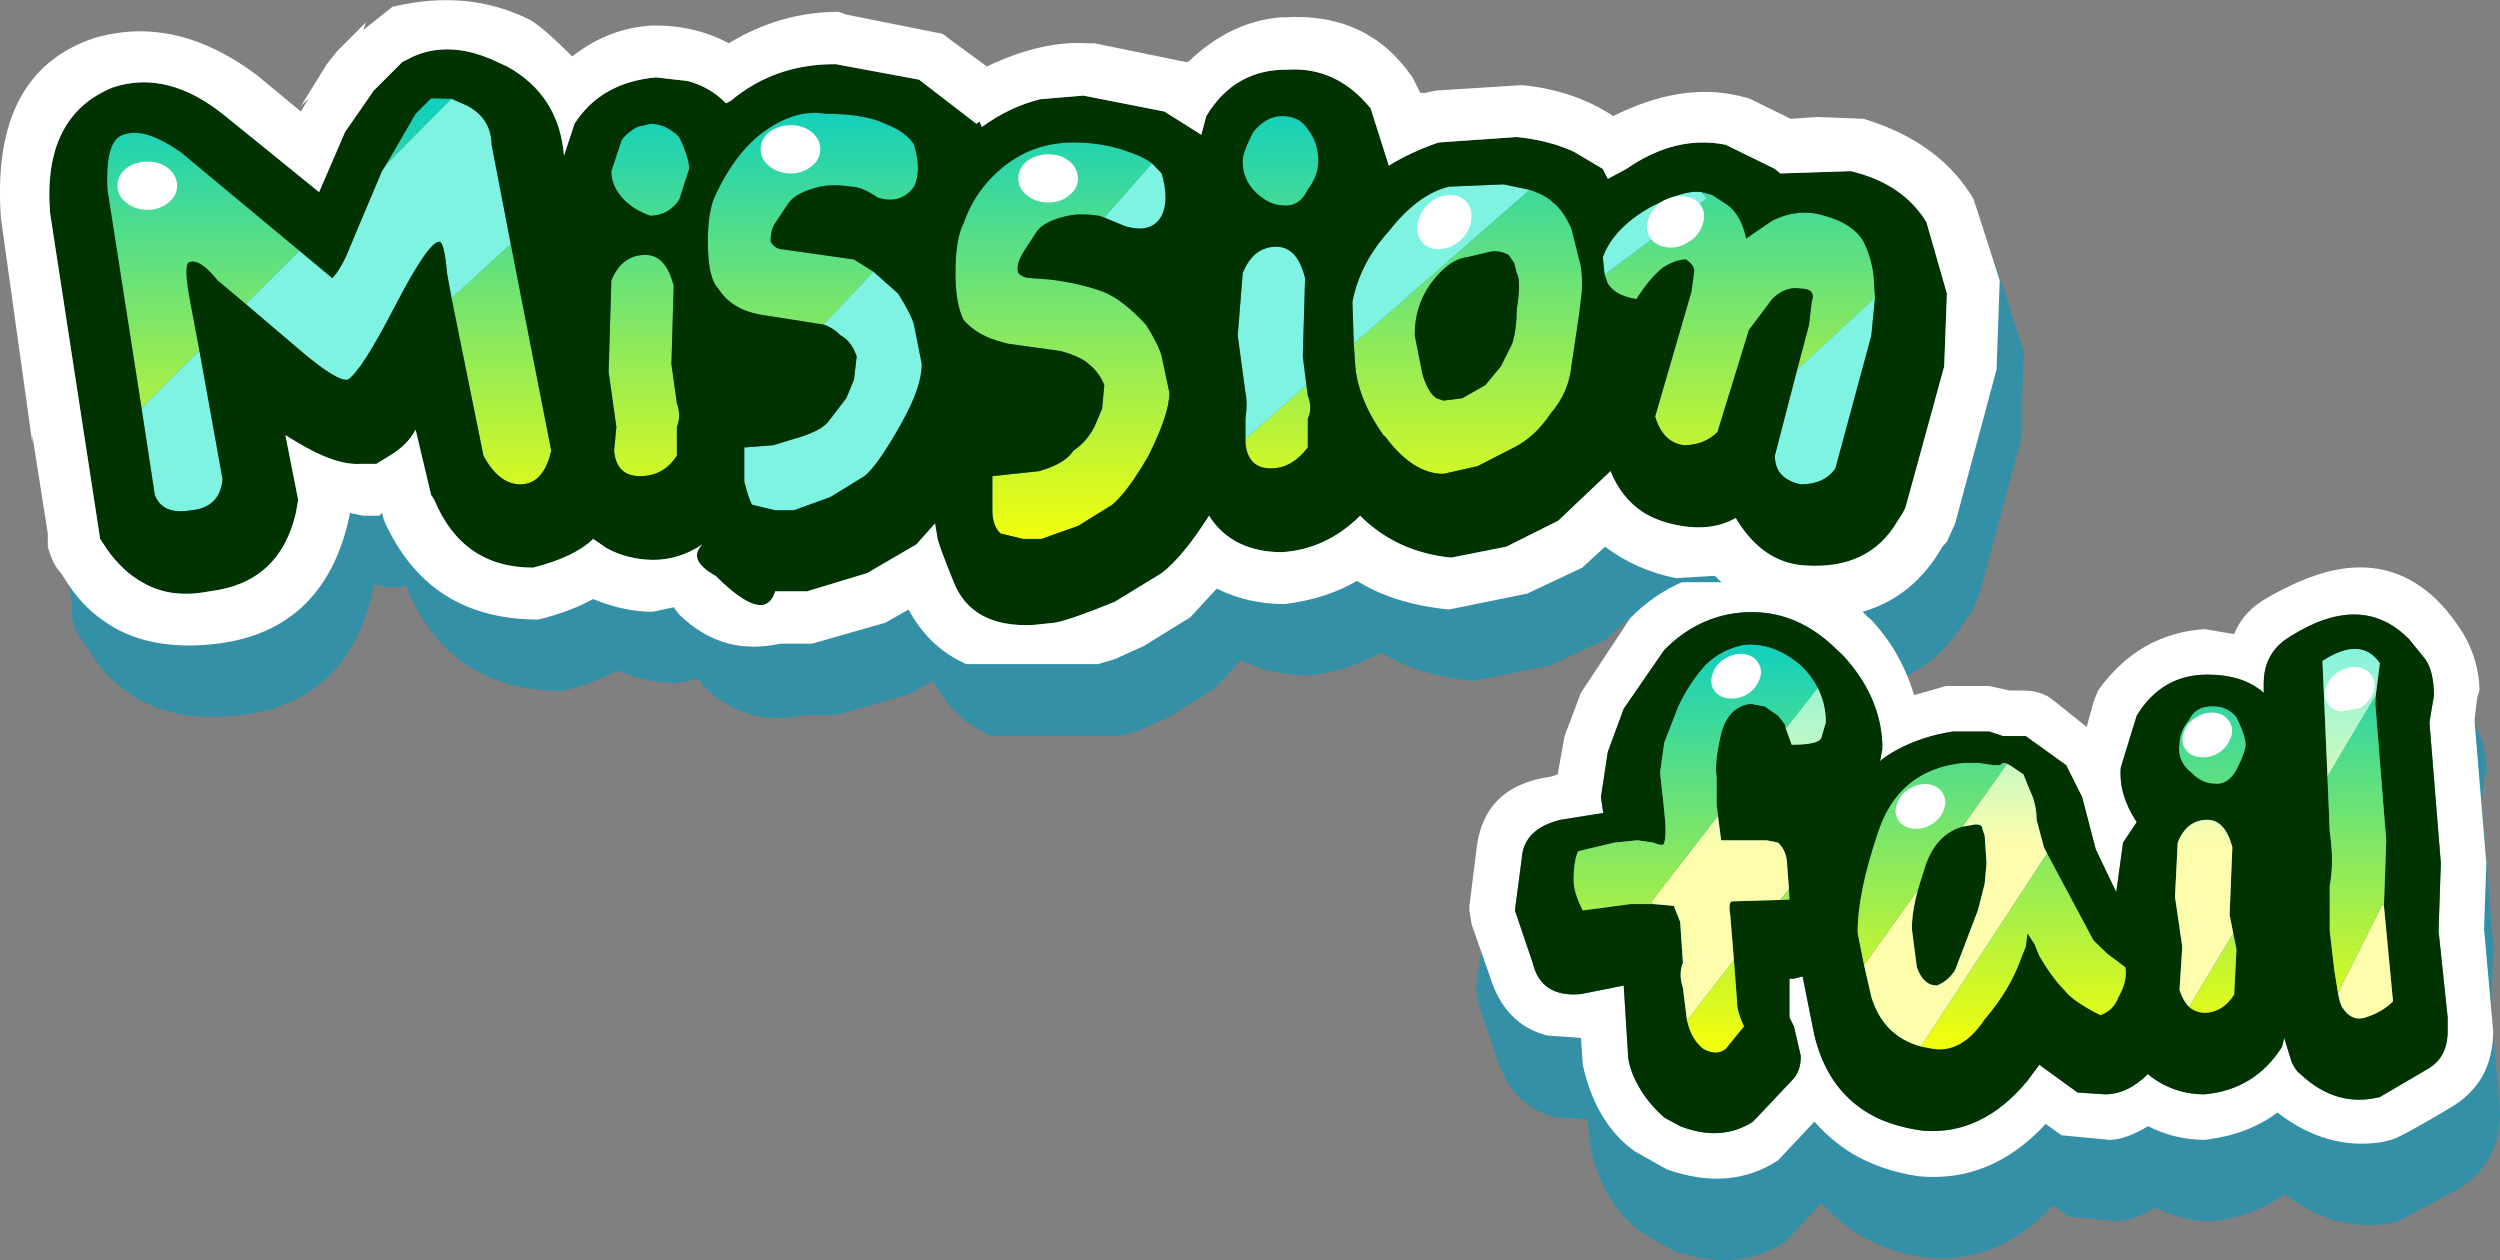 <?xml version="1.0" encoding="UTF-8" standalone="no"?>
<svg xmlns:xlink="http://www.w3.org/1999/xlink" height="138.4px" width="274.6px" xmlns="http://www.w3.org/2000/svg">
  <rect width="100%" height="100%" fill="#808080" stroke="none"/>
  <g transform="matrix(1.0, 0.0, 0.0, 1.0, -185.15, -108.3)">
    <path d="M351.7 189.1 L351.8 189.1 351.7 189.1 M384.5 129.2 L387.4 129.0 392.5 129.2 Q401.1 131.8 404.8 138.4 L404.55 138.1 404.8 138.7 407.45 146.95 407.1 156.75 402.55 173.65 401.65 175.65 401.15 176.2 Q396.25 184.8 385.35 183.95 380.15 183.35 376.15 179.4 L371.9 179.65 Q367.55 178.8 364.1 176.2 L361.6 178.5 Q358.55 179.9 355.55 181.35 L346.95 183.1 Q340.9 182.5 336.85 179.95 333.45 181.95 328.9 182.5 324.85 182.5 321.45 180.8 L318.55 183.95 313.45 187.1 310.25 188.55 308.4 189.1 293.95 189.1 Q289.85 187.3 287.6 183.1 L285.05 184.55 277.0 186.85 273.55 186.85 Q270.5 187.5 267.85 186.85 264.85 186.05 262.4 183.65 L261.8 182.85 259.5 183.35 Q256.35 183.35 252.95 181.95 250.4 183.35 246.95 184.2 L246.9 184.2 Q234.85 184.2 230.0 173.35 L229.75 172.5 229.45 172.8 227.7 172.8 226.25 172.5 226.0 173.65 Q223.1 185.4 211.7 186.85 203.9 187.8 199.05 184.25 196.7 182.6 195.05 179.95 L194.5 179.1 Q193.6 178.2 193.05 176.2 L193.05 174.75 191.35 163.95 191.35 164.8 187.9 140.1 Q186.75 124.05 198.25 120.3 207.1 117.75 215.95 124.35 L220.85 128.4 221.7 126.95 220.85 127.8 223.7 123.2 224.85 121.75 228.0 118.6 227.7 119.45 230.9 116.9 Q239.2 114.9 246.05 118.35 247.5 119.2 250.65 122.35 254.65 119.2 259.5 118.95 264.1 118.9 267.85 120.9 273.55 117.45 279.9 117.45 L280.75 117.75 290.75 119.75 Q291.35 119.75 291.9 120.3 L296.2 123.45 Q302.2 120.6 307.15 120.9 L308.0 120.9 318.0 122.95 318.3 122.95 Q322.95 118.5 328.5 118.05 L328.9 118.05 Q338.05 117.5 342.95 124.65 L343.8 126.35 344.35 126.35 345.5 126.1 354.95 125.5 Q360.7 126.05 365.0 128.9 372.4 125.2 378.7 126.65 L379.9 126.95 384.5 129.2" fill="#009bc1" fill-opacity="0.6" fill-rule="evenodd" stroke="none"/>
    <path d="M361.4 138.45 L372.6 130.1 372.05 129.4 373.2 129.7 374.95 130.85 Q376.4 131.95 376.95 134.5 L379.8 132.55 Q382.7 131.1 385.55 132.0 388.7 132.85 389.85 134.85 390.95 137.15 391.0 139.45 L391.1 141.0 382.55 148.9 383.85 144.0 384.15 141.45 Q384.65 140.0 382.95 140.0 381.25 139.7 379.8 141.15 L377.25 144.55 373.8 155.75 Q372.35 157.2 370.1 157.2 367.8 156.9 366.95 154.05 L370.95 140.3 371.25 138.0 Q371.2 137.4 370.35 136.8 369.2 136.8 367.8 137.7 366.35 138.85 364.9 141.15 362.6 140.8 361.75 139.45 L361.4 138.45 M353.15 129.15 Q354.9 129.7 355.75 130.55 356.85 131.4 357.75 133.4 L358.6 136.8 Q359.0 138.0 358.9 140.3 L358.6 142.85 357.75 148.55 Q357.45 151.45 355.45 153.75 353.75 156.3 351.45 157.45 L347.45 159.5 343.7 160.35 Q340.35 160.35 337.3 156.25 L337.1 156.1 Q334.25 152.05 334.0 148.3 L333.85 146.05 353.15 129.15 M328.65 150.6 L328.8 151.75 Q329.35 153.15 328.8 154.3 L328.8 157.45 Q327.05 159.75 324.75 159.75 322.2 159.75 321.95 156.95 L321.95 156.5 328.65 150.6 M325.95 121.05 Q327.9 121.05 328.8 122.5 329.95 123.95 329.95 125.95 329.95 127.65 328.8 129.1 327.9 131.1 325.95 130.85 324.5 130.8 323.05 129.4 321.6 127.95 321.65 125.95 321.65 125.05 322.8 122.8 324.25 121.05 325.95 121.05 M346.3 136.55 Q344.25 136.8 342.3 139.45 340.5 142.0 340.55 145.15 L341.4 149.45 Q342.05 151.5 342.95 152.05 L343.7 152.3 345.75 152.05 348.3 150.6 350.0 148.55 351.15 146.25 351.3 145.9 Q351.75 144.3 351.75 142.3 352.25 139.15 351.75 138.3 L351.45 137.15 350.85 136.3 Q349.75 135.7 348.6 136.0 L346.3 136.55 M241.25 135.1 L245.7 157.8 Q244.85 161.5 242.3 161.5 239.95 161.5 238.25 158.35 L234.75 141.05 241.25 135.1 M212.15 141.7 L209.05 139.1 Q207.0 136.55 205.85 137.15 205.3 137.7 206.15 142.0 L207.05 146.8 200.7 153.15 196.95 129.1 Q196.7 123.65 198.7 123.1 201.0 122.2 205.05 125.05 L218.05 135.85 212.15 141.7 M227.55 126.4 L230.8 120.8 232.5 119.1 234.75 119.15 227.55 126.4 M306.45 132.2 L305.85 132.0 Q303.9 131.7 302.45 132.0 299.9 132.55 299.05 133.7 L297.55 136.0 Q296.7 137.4 297.0 138.3 297.55 138.85 298.45 138.85 L300.45 139.0 Q303.7 139.4 306.2 140.3 308.45 141.15 311.05 144.0 312.45 146.25 312.75 147.45 L313.6 151.45 Q313.6 153.75 311.3 158.35 309.0 162.35 307.3 163.75 L303.6 166.05 299.55 167.5 297.55 167.5 295.05 166.9 Q294.15 166.05 294.15 164.35 L294.15 160.6 299.3 160.05 Q302.2 159.2 303.05 157.8 304.45 156.9 305.35 155.2 L306.2 153.2 306.45 150.6 Q305.85 149.15 304.75 148.3 303.85 147.45 301.6 146.85 L295.85 146.05 294.6 145.7 Q292.35 145.0 291.0 143.45 290.1 141.7 290.1 138.3 290.1 134.5 291.0 132.8 292.4 128.8 295.85 126.25 299.0 123.95 303.05 123.95 306.45 123.95 309.3 125.05 310.8 125.55 311.7 126.25 L306.45 132.2 M275.6 143.95 L274.35 143.75 268.6 142.85 Q265.45 142.25 264.05 140.0 262.9 138.85 262.9 134.85 262.9 131.4 263.75 129.7 265.75 125.4 268.6 123.1 272.35 120.2 275.8 120.8 280.1 120.8 282.4 121.9 284.7 122.8 285.55 124.2 286.4 127.05 285.55 128.8 284.1 130.8 281.55 130.0 279.8 128.8 278.65 128.8 276.65 128.5 275.25 128.8 272.65 129.4 271.8 130.55 L270.3 132.8 Q269.75 133.65 269.8 134.85 270.3 135.7 271.2 135.7 L278.95 136.8 281.1 138.15 275.6 143.95 M260.85 126.85 L259.75 130.25 Q258.6 131.95 256.6 132.0 254.85 131.4 253.7 130.25 252.3 128.8 252.3 127.1 L253.45 123.65 Q254.3 122.6 255.3 122.2 L256.6 121.9 Q258.3 121.9 259.75 123.35 260.85 125.65 260.85 126.85 M256.05 136.3 Q258.3 136.3 259.15 139.7 L258.9 148.3 259.5 152.6 Q260.0 154.0 259.5 155.2 L259.5 158.35 Q258.05 160.6 255.45 160.6 252.85 160.6 252.6 157.8 L252.85 155.2 252.0 149.15 252.3 139.1 Q253.45 136.3 256.05 136.3" fill="url(#gradient0)" fill-rule="evenodd" stroke="none"/>
    <path d="M372.05 129.4 L372.6 130.1 361.4 138.45 361.2 136.55 Q362.35 133.4 366.35 131.1 370.1 129.1 372.05 129.4 M382.55 148.9 L391.1 141.0 390.7 145.15 386.75 159.75 Q385.55 161.5 382.95 161.5 380.1 160.9 380.1 158.35 L382.55 148.9 M333.85 146.05 L333.7 141.45 Q334.55 137.15 337.7 133.7 340.85 129.65 344.3 128.8 L350.3 128.55 353.15 129.15 333.85 146.05 M321.95 156.5 L321.95 154.3 Q322.2 152.55 321.95 151.45 L321.1 145.15 321.65 138.3 Q322.8 135.4 325.35 135.4 327.65 135.4 328.5 138.85 L328.25 147.45 328.65 150.6 321.95 156.5 M234.75 119.15 L236.55 119.95 Q239.1 121.35 239.15 124.2 L241.25 135.1 234.75 141.05 234.25 138.3 Q233.95 134.85 233.4 134.85 232.2 134.85 228.5 142.0 224.8 149.15 223.35 150.0 222.2 150.25 218.2 146.85 L212.15 141.7 218.05 135.85 221.65 138.85 Q222.75 137.65 223.6 135.4 L227.1 127.1 227.55 126.4 234.75 119.15 M207.05 146.8 L209.6 160.95 Q209.3 164.05 206.15 164.35 203.0 164.9 202.15 162.65 L200.7 153.15 207.05 146.8 M311.7 126.25 L312.75 127.35 Q313.6 130.25 312.75 132.0 311.65 134.0 308.75 133.15 L306.45 132.2 311.7 126.25 M281.1 138.15 L283.8 140.55 Q285.25 142.85 285.55 144.0 L286.4 148.3 Q286.4 150.85 284.1 154.9 281.55 159.45 280.1 160.6 L276.35 162.9 272.35 164.35 270.3 164.35 267.8 163.75 Q267.5 163.5 266.9 161.2 L266.9 157.45 270.1 157.2 272.05 156.6 Q275.2 155.75 276.1 154.65 L278.1 152.05 278.95 150.0 279.25 147.45 Q278.65 145.75 277.5 145.15 276.6 144.25 275.6 143.95 L281.1 138.15" fill="url(#gradient1)" fill-rule="evenodd" stroke="none"/>
    <path d="M361.4 138.45 L361.75 139.45 Q362.6 140.8 364.9 141.15 366.35 138.85 367.8 137.7 369.2 136.8 370.35 136.8 371.2 137.4 371.25 138.0 L370.95 140.3 366.95 154.05 Q367.8 156.9 370.1 157.2 372.35 157.2 373.8 155.75 L377.25 144.55 379.8 141.15 Q381.25 139.7 382.95 140.0 384.65 140.0 384.15 141.45 L383.85 144.0 382.55 148.9 380.1 158.35 Q380.1 160.9 382.95 161.5 385.55 161.5 386.75 159.75 L390.7 145.15 391.1 141.0 391.0 139.45 Q390.95 137.15 389.85 134.85 388.7 132.85 385.55 132.0 382.7 131.1 379.8 132.55 L376.95 134.5 Q376.4 131.95 374.95 130.85 L373.2 129.7 372.05 129.4 Q370.1 129.1 366.35 131.1 362.35 133.4 361.2 136.55 L361.4 138.45 M361.75 127.95 L363.8 126.85 Q369.2 123.1 374.7 124.2 L380.1 126.85 380.7 127.35 388.45 127.1 Q394.15 128.45 396.75 132.7 L399.0 140.55 398.7 148.55 394.45 164.05 394.15 164.65 393.6 165.5 Q390.45 170.95 383.25 170.4 378.7 170.05 375.8 165.2 373.25 166.65 369.75 166.05 367.35 165.65 365.6 164.55 363.2 162.95 362.05 160.05 L356.3 165.5 350.6 168.35 344.55 169.55 Q338.55 168.95 334.55 164.95 330.8 168.65 325.95 168.95 323.35 168.95 321.35 168.0 319.25 167.0 317.95 164.95 315.05 169.5 312.75 171.25 L307.6 174.4 Q302.7 176.4 301.0 176.7 L298.6 176.95 Q291.8 177.25 289.85 172.1 288.1 167.8 288.1 167.25 L287.85 165.8 285.8 168.1 280.4 171.25 273.8 173.25 270.3 173.25 Q269.9 174.55 268.95 174.75 267.2 175.0 263.75 171.55 260.6 169.8 262.3 168.1 259.75 169.8 256.85 169.8 254.1 169.75 251.85 168.55 L250.3 167.5 Q248.25 169.5 243.7 170.65 235.95 170.65 232.85 163.2 L232.5 162.65 230.8 155.5 Q229.9 157.2 227.95 158.35 L226.5 159.25 224.8 159.25 Q222.0 159.45 217.65 156.8 L216.5 156.1 217.9 163.2 217.65 164.65 Q215.85 172.35 208.15 173.25 203.95 174.1 200.85 172.3 198.65 171.1 196.95 168.7 L196.15 167.5 190.65 131.7 Q189.8 121.05 197.55 117.9 203.6 115.9 209.9 121.05 L220.2 129.4 223.05 122.8 226.2 118.25 229.35 115.1 230.55 114.5 Q234.4 112.8 239.1 114.8 L240.85 115.6 Q246.55 118.75 247.1 125.4 L248.25 121.9 Q251.15 117.35 257.2 116.8 L260.7 117.2 Q263.15 117.85 264.9 119.65 L265.45 119.35 Q270.3 115.3 276.95 115.35 L286.1 117.05 292.4 121.9 292.75 121.65 293.0 122.25 Q296.0 120.05 299.4 119.2 L304.15 118.8 313.05 120.55 317.1 123.1 317.65 121.05 Q320.75 115.9 326.55 115.95 331.95 115.6 335.7 120.2 L337.7 126.5 Q340.0 125.05 343.15 123.95 L351.75 123.35 Q355.25 123.7 358.0 124.95 L361.2 126.85 361.75 127.95 M333.85 146.05 L334.0 148.3 Q334.25 152.05 337.1 156.1 L337.3 156.25 Q340.35 160.35 343.7 160.35 L347.45 159.5 351.45 157.45 Q353.75 156.3 355.45 153.75 357.45 151.45 357.75 148.55 L358.6 142.85 358.9 140.3 Q359.0 138.0 358.6 136.8 L357.75 133.4 Q356.85 131.4 355.75 130.55 354.9 129.7 353.15 129.15 L350.3 128.55 344.3 128.8 Q340.85 129.65 337.7 133.7 334.55 137.15 333.7 141.45 L333.85 146.05 M328.65 150.6 L328.25 147.45 328.5 138.85 Q327.65 135.4 325.35 135.4 322.8 135.4 321.65 138.3 L321.1 145.15 321.95 151.45 Q322.2 152.55 321.95 154.3 L321.95 156.5 321.95 156.95 Q322.2 159.75 324.75 159.75 327.05 159.75 328.8 157.45 L328.8 154.3 Q329.35 153.15 328.8 151.75 L328.65 150.6 M346.3 136.55 L348.6 136.0 Q349.75 135.7 350.85 136.3 L351.45 137.15 351.75 138.3 Q352.25 139.15 351.75 142.3 351.75 144.3 351.3 145.9 L351.15 146.25 350.0 148.55 348.3 150.6 345.75 152.05 343.7 152.3 342.95 152.05 Q342.05 151.5 341.4 149.45 L340.55 145.15 Q340.5 142.0 342.3 139.45 344.25 136.8 346.3 136.55 M325.95 121.05 Q324.25 121.05 322.8 122.8 321.65 125.05 321.65 125.95 321.6 127.95 323.05 129.4 324.5 130.8 325.95 130.85 327.9 131.1 328.8 129.1 329.95 127.65 329.95 125.95 329.95 123.95 328.8 122.5 327.9 121.05 325.95 121.05 M241.25 135.1 L239.15 124.2 Q239.1 121.35 236.55 119.95 L234.75 119.15 232.5 119.1 230.8 120.8 227.55 126.4 227.1 127.1 223.6 135.4 Q222.75 137.65 221.65 138.85 L218.05 135.85 205.05 125.05 Q201.0 122.2 198.7 123.1 196.7 123.65 196.95 129.1 L200.7 153.15 202.15 162.65 Q203.0 164.9 206.15 164.35 209.3 164.05 209.6 160.95 L207.05 146.8 206.15 142.0 Q205.3 137.7 205.85 137.15 207.0 136.55 209.05 139.1 L212.15 141.7 218.2 146.85 Q222.2 150.25 223.35 150.0 224.8 149.15 228.5 142.0 232.2 134.85 233.4 134.85 233.95 134.85 234.25 138.3 L234.75 141.05 238.25 158.35 Q239.95 161.5 242.3 161.5 244.85 161.5 245.7 157.8 L241.25 135.1 M311.7 126.25 Q310.8 125.55 309.3 125.05 306.45 123.95 303.05 123.95 299.0 123.95 295.85 126.25 292.4 128.8 291.0 132.8 290.1 134.5 290.1 138.3 290.1 141.7 291.0 143.45 292.35 145.0 294.6 145.7 L295.85 146.05 301.6 146.85 Q303.85 147.45 304.75 148.3 305.85 149.15 306.45 150.6 L306.2 153.2 305.35 155.2 Q304.45 156.9 303.05 157.8 302.2 159.2 299.3 160.05 L294.15 160.6 294.15 164.35 Q294.15 166.05 295.05 166.9 L297.55 167.5 299.55 167.5 303.6 166.05 307.3 163.75 Q309.0 162.35 311.3 158.35 313.6 153.75 313.6 151.45 L312.75 147.45 Q312.45 146.25 311.05 144.0 308.45 141.15 306.2 140.3 303.7 139.4 300.45 139.0 L298.45 138.85 Q297.55 138.85 297.0 138.3 296.7 137.4 297.55 136.0 L299.05 133.7 Q299.9 132.55 302.45 132.0 303.9 131.7 305.85 132.0 L306.45 132.2 308.75 133.15 Q311.65 134.0 312.75 132.0 313.6 130.25 312.75 127.35 L311.7 126.25 M281.1 138.15 L278.95 136.8 271.2 135.7 Q270.3 135.7 269.8 134.85 269.75 133.65 270.3 132.8 L271.8 130.55 Q272.65 129.4 275.25 128.8 276.65 128.5 278.65 128.8 279.8 128.8 281.55 130.0 284.1 130.8 285.55 128.8 286.4 127.05 285.55 124.2 284.7 122.8 282.4 121.9 280.1 120.8 275.8 120.8 272.35 120.2 268.6 123.1 265.75 125.4 263.75 129.7 262.9 131.4 262.9 134.85 262.9 138.85 264.05 140.0 265.45 142.25 268.6 142.85 L274.35 143.75 275.6 143.95 Q276.6 144.25 277.5 145.15 278.65 145.75 279.25 147.45 L278.95 150.0 278.1 152.05 276.1 154.65 Q275.2 155.75 272.05 156.6 L270.1 157.2 266.9 157.45 266.9 161.2 Q267.5 163.5 267.8 163.75 L270.3 164.35 272.35 164.35 276.35 162.9 280.1 160.6 Q281.55 159.45 284.1 154.9 286.4 150.85 286.4 148.3 L285.55 144.0 Q285.25 142.85 283.8 140.55 L281.1 138.15 M256.05 136.3 Q253.45 136.3 252.3 139.1 L252.0 149.15 252.85 155.2 252.6 157.8 Q252.85 160.6 255.45 160.6 258.05 160.6 259.5 158.35 L259.5 155.2 Q260.0 154.0 259.5 152.6 L258.9 148.3 259.15 139.7 Q258.3 136.3 256.05 136.3 M260.85 126.85 Q260.85 125.65 259.75 123.35 258.3 121.9 256.6 121.9 L255.3 122.2 Q254.3 122.6 253.45 123.65 L252.3 127.1 Q252.3 128.8 253.7 130.25 254.85 131.4 256.6 132.0 258.6 131.95 259.75 130.25 L260.85 126.85" fill="#003300" fill-rule="evenodd" stroke="none"/>
    <path d="M361.75 127.95 L361.2 126.85 358.0 124.95 Q355.25 123.7 351.75 123.35 L343.15 123.95 Q340.0 125.05 337.7 126.5 L335.7 120.2 Q331.95 115.6 326.55 115.95 320.75 115.9 317.65 121.05 L317.1 123.1 313.05 120.55 304.15 118.8 299.4 119.2 Q296.0 120.05 293.0 122.25 L292.75 121.65 292.4 121.9 286.1 117.05 276.95 115.35 Q270.3 115.3 265.45 119.35 L264.9 119.65 Q263.15 117.85 260.7 117.2 L257.2 116.8 Q251.15 117.35 248.25 121.9 L247.1 125.4 Q246.55 118.75 240.85 115.6 L239.1 114.8 Q234.4 112.8 230.55 114.5 L229.35 115.1 226.2 118.25 223.05 122.8 220.2 129.4 209.9 121.05 Q203.6 115.9 197.55 117.9 189.8 121.05 190.65 131.7 L196.15 167.5 196.95 168.7 Q198.65 171.1 200.85 172.3 203.95 174.1 208.15 173.25 215.85 172.35 217.65 164.65 L217.9 163.2 216.5 156.1 217.65 156.8 Q222.0 159.45 224.8 159.25 L226.5 159.25 227.95 158.35 Q229.9 157.2 230.8 155.5 L232.5 162.65 232.85 163.2 Q235.95 170.65 243.7 170.65 248.25 169.5 250.3 167.5 L251.85 168.55 Q254.1 169.75 256.85 169.8 259.75 169.8 262.3 168.1 260.6 169.8 263.75 171.55 267.2 175.0 268.95 174.75 269.9 174.55 270.3 173.25 L273.8 173.25 280.4 171.25 285.8 168.1 287.85 165.8 288.1 167.25 Q288.1 167.8 289.85 172.1 291.8 177.25 298.6 176.95 L301.0 176.7 Q302.7 176.4 307.6 174.4 L312.75 171.25 Q315.05 169.5 317.95 164.95 319.25 167.0 321.35 168.0 323.35 168.95 325.95 168.95 330.8 168.65 334.55 164.95 338.55 168.95 344.55 169.55 L350.6 168.35 356.3 165.5 362.05 160.05 Q363.2 162.95 365.6 164.55 367.35 165.65 369.75 166.05 373.25 166.65 375.8 165.2 378.7 170.05 383.25 170.4 390.45 170.95 393.6 165.5 L394.15 164.65 394.45 164.05 398.7 148.55 399.0 140.55 396.75 132.7 Q394.15 128.45 388.45 127.1 L380.7 127.35 380.1 126.85 374.7 124.2 Q369.2 123.1 363.8 126.85 L361.75 127.95 M381.85 121.35 L384.75 121.15 389.85 121.35 Q398.45 123.95 402.15 130.55 L401.9 130.25 402.15 130.85 404.8 139.1 404.45 148.9 399.9 165.8 399.0 167.8 398.5 168.35 Q393.6 176.95 382.7 176.1 377.5 175.5 373.5 171.55 L369.25 171.8 Q364.9 170.95 361.45 168.35 L358.95 170.65 352.9 173.5 344.3 175.25 Q338.25 174.65 334.2 172.1 330.8 174.1 326.25 174.65 322.2 174.65 318.8 172.95 L315.9 176.1 310.8 179.25 307.6 180.7 305.75 181.25 291.3 181.25 Q287.2 179.45 284.95 175.25 L282.4 176.7 274.35 179.0 270.9 179.0 Q267.85 179.65 265.2 179.0 262.2 178.2 259.75 175.8 L259.15 175.0 256.85 175.5 Q253.7 175.5 250.3 174.1 247.75 175.5 244.3 176.35 L244.25 176.35 Q232.2 176.35 227.35 165.5 L227.1 164.65 226.8 164.95 225.05 164.95 223.6 164.65 223.35 165.8 Q220.45 177.55 209.05 179.0 201.25 179.95 196.4 176.4 194.05 174.75 192.4 172.1 L191.85 171.25 Q190.95 170.35 190.4 168.35 L190.4 166.9 188.7 156.1 188.7 156.95 185.25 132.25 Q184.1 116.2 195.6 112.45 204.45 109.9 213.3 116.5 L218.2 120.55 219.05 119.1 218.2 119.95 221.05 115.35 222.2 113.9 225.35 110.75 225.05 111.6 228.25 109.05 Q236.55 107.05 243.4 110.5 244.85 111.35 248.0 114.5 252.0 111.35 256.85 111.1 261.45 111.05 265.2 113.05 270.9 109.6 277.25 109.6 L278.1 109.9 288.1 111.9 Q288.7 111.9 289.25 112.45 L293.55 115.6 Q299.55 112.75 304.5 113.05 L305.35 113.05 315.35 115.1 315.65 115.1 Q320.3 110.65 325.85 110.2 L326.25 110.2 Q335.4 109.65 340.3 116.8 L341.15 118.5 341.7 118.5 342.85 118.25 352.3 117.65 Q358.05 118.2 362.35 121.05 369.75 117.35 376.05 118.8 L377.25 119.1 381.85 121.35 M349.05 181.25 L349.15 181.25 349.05 181.25" fill="#ffffff" fill-rule="evenodd" stroke="none"/>
    <path d="M201.35 131.35 Q200.0 131.35 199.0 130.55 198.05 129.8 198.05 128.7 198.05 127.6 199.0 126.8 200.0 126.05 201.35 126.05 202.7 126.05 203.65 126.8 204.6 127.6 204.6 128.7 204.6 129.8 203.65 130.55 202.7 131.35 201.35 131.35" fill="#ffffff" fill-rule="evenodd" stroke="none"/>
    <path d="M272.0 127.35 Q270.65 127.35 269.65 126.55 268.7 125.8 268.7 124.7 268.7 123.6 269.65 122.8 270.65 122.05 272.0 122.05 273.35 122.05 274.3 122.8 275.25 123.6 275.25 124.7 275.25 125.8 274.3 126.55 273.35 127.35 272.0 127.35" fill="#ffffff" fill-rule="evenodd" stroke="none"/>
    <path d="M300.3 130.55 Q298.95 130.55 297.95 129.75 297.0 129.0 297.0 127.9 297.0 126.8 297.95 126.0 298.95 125.25 300.3 125.25 301.65 125.25 302.6 126.0 303.55 126.8 303.55 127.9 303.55 129.0 302.6 129.75 301.65 130.55 300.3 130.55" fill="#ffffff" fill-rule="evenodd" stroke="none"/>
    <path d="M345.7 134.55 Q344.75 135.5 343.5 135.65 342.25 135.8 341.5 135.05 340.7 134.25 340.85 133.0 341.0 131.75 341.95 130.8 342.9 129.85 344.1 129.75 345.35 129.6 346.15 130.4 346.9 131.15 346.75 132.4 346.65 133.6 345.7 134.55" fill="#ffffff" fill-rule="evenodd" stroke="none"/>
    <path d="M370.5 134.95 Q369.35 135.65 368.1 135.45 366.9 135.25 366.35 134.3 365.8 133.35 366.25 132.25 366.7 131.05 367.85 130.35 369.05 129.7 370.25 129.9 371.5 130.05 372.05 131.0 372.6 131.95 372.1 133.1 371.7 134.3 370.5 134.95" fill="#ffffff" fill-rule="evenodd" stroke="none"/>
    <path d="M365.05 185.1 Q367.6 182.5 370.65 181.2 L385.9 181.2 Q388.7 182.55 391.2 185.1 L391.35 185.25 Q394.7 188.7 396.2 193.6 L399.7 192.6 404.4 192.6 406.65 193.1 408.15 193.1 Q410.15 193.1 411.4 194.1 L415.15 197.1 415.9 194.35 416.4 193.1 Q420.85 186.85 428.1 186.35 L431.35 186.9 Q432.3 184.35 435.05 182.85 L438.3 181.2 Q447.2 177.25 453.35 182.9 455.05 184.5 456.55 186.9 458.25 189.85 458.3 193.1 L458.0 193.85 457.75 196.35 457.75 196.4 459.0 212.05 458.8 219.3 459.75 230.5 Q459.75 236.2 455.05 238.95 L448.55 242.45 447.55 242.7 Q441.55 243.65 436.1 239.45 L436.05 239.45 Q432.8 241.9 428.1 242.45 424.85 242.45 421.9 240.95 419.35 242.45 417.65 242.45 L417.6 242.45 412.4 241.95 410.65 240.7 Q404.65 247.2 396.7 246.45 392.55 245.85 389.3 243.9 387.05 242.5 385.2 240.45 L381.25 244.7 Q376.0 248.15 369.0 245.7 L365.5 243.7 Q363.75 242.45 362.5 240.65 360.65 238.05 359.8 234.2 L359.55 231.25 355.9 231.0 Q351.25 229.85 349.55 224.5 L347.6 218.8 347.3 217.25 347.3 216.75 348.1 210.75 Q348.8 203.55 356.3 202.55 L357.05 202.3 357.8 198.1 359.55 193.35 365.05 185.1" fill="#009bc1" fill-opacity="0.6" fill-rule="evenodd" stroke="none"/>
    <path d="M357.0 189.15 L358.8 184.4 364.25 176.15 Q366.85 173.55 369.9 172.25 L385.1 172.25 Q387.95 173.6 390.4 176.15 L390.6 176.3 Q393.9 179.75 395.4 184.65 L398.9 183.65 403.65 183.65 405.9 184.15 407.4 184.15 Q409.35 184.15 410.6 185.15 L414.35 188.15 415.1 185.4 415.6 184.15 Q420.05 177.9 427.3 177.4 L430.55 177.95 Q431.55 175.4 434.3 173.9 435.95 172.95 437.55 172.25 446.45 168.3 452.55 173.95 454.25 175.55 455.75 177.95 457.45 180.9 457.5 184.15 L457.25 184.9 456.95 187.4 456.95 187.45 458.25 203.1 458.0 210.35 459.0 221.55 Q459.0 227.25 454.25 230.0 448.8 233.25 447.8 233.5 L446.75 233.75 Q440.75 234.7 435.3 230.5 432.05 232.95 427.3 233.5 424.05 233.5 421.1 232.0 418.6 233.5 416.85 233.5 L411.6 233.0 409.85 231.75 Q403.85 238.25 395.9 237.5 391.75 236.9 388.5 234.95 386.25 233.55 384.45 231.5 L380.45 235.75 Q375.2 239.2 368.25 236.75 L364.7 234.75 Q362.95 233.5 361.7 231.7 359.85 229.1 359.0 225.25 L358.8 222.3 355.15 222.05 Q350.45 220.9 348.8 215.55 L346.8 209.85 346.55 208.3 346.55 207.8 347.3 201.8 Q348.0 194.6 355.55 193.6 L356.25 193.35 357.0 189.15 M363.5 186.15 L361.75 190.9 361.0 195.85 361.25 197.6 356.55 198.35 Q352.5 199.35 352.3 202.6 L351.55 208.3 353.5 214.05 Q354.4 217.85 358.7 217.5 L359.75 217.3 363.5 216.55 364.0 224.55 Q364.25 226.05 365.05 227.45 366.05 229.35 367.95 231.05 L369.7 232.0 Q374.2 233.75 377.7 231.5 L381.95 227.0 Q382.95 226.05 382.95 224.3 L382.2 221.05 381.7 220.05 381.7 215.8 382.2 215.8 383.15 215.55 384.45 222.05 Q386.0 228.4 391.15 231.0 393.4 232.1 396.4 232.5 402.9 233.0 407.85 227.0 L409.15 225.25 413.35 228.3 416.35 228.5 Q418.85 228.5 421.1 226.25 L421.15 226.35 Q423.85 228.5 427.3 228.5 432.8 228.0 435.8 223.3 L436.05 222.3 436.8 224.75 Q437.0 225.4 437.55 226.05 L437.8 226.25 Q441.75 230.0 446.55 228.8 L451.75 225.75 Q454.0 224.5 454.0 221.55 L454.0 220.05 453.0 210.55 453.25 203.1 452.0 187.65 452.5 184.65 Q452.45 181.9 451.5 180.65 L449.8 178.55 Q444.65 173.25 436.8 178.15 433.8 179.9 433.8 183.35 L433.8 184.4 Q431.55 182.4 427.6 182.4 422.6 182.4 419.85 186.9 L418.1 192.6 Q417.85 195.6 419.85 198.6 L418.35 200.85 417.6 206.3 415.35 201.6 413.85 195.85 412.1 192.35 407.65 189.15 405.15 189.15 403.65 188.65 399.65 188.65 Q396.15 189.2 393.45 190.7 392.5 191.2 391.65 191.9 L391.9 190.6 391.9 189.9 Q391.65 184.7 387.55 180.25 L386.95 179.7 Q381.95 174.7 375.45 175.7 371.2 176.4 367.95 179.7 L363.5 186.15" fill="#ffffff" fill-rule="evenodd" stroke="none"/>
    <path d="M384.8 183.85 Q384.1 182.5 382.95 181.4 379.95 178.85 376.7 179.15 374.2 179.65 372.45 181.4 370.7 183.35 369.5 185.9 L367.95 189.9 367.5 193.15 367.95 197.35 Q368.25 200.05 367.95 200.85 367.95 201.35 366.75 200.85 L365.0 200.6 362.5 200.85 358.5 201.8 Q358.0 202.8 358.0 205.05 358.0 206.3 359.0 208.3 L364.25 207.6 366.75 207.6 369.0 207.8 369.7 209.55 370.0 214.05 Q369.5 215.3 370.0 216.8 L370.45 220.4 370.5 220.55 Q370.95 222.5 372.25 223.5 373.7 224.3 374.7 223.5 L376.7 221.05 Q375.9 219.3 375.95 218.3 L375.6 213.75 375.2 208.8 Q374.95 207.3 375.45 207.3 L380.7 207.15 381.7 207.1 381.65 205.95 381.45 203.35 Q381.45 201.8 380.45 200.85 L379.2 200.6 374.2 200.6 373.85 197.9 373.7 196.6 373.7 193.6 Q373.45 192.1 374.2 188.85 375.0 185.9 377.45 185.6 L379.0 185.9 380.45 186.9 381.2 187.85 381.3 188.3 381.95 190.1 Q384.9 190.1 385.2 189.35 L385.7 187.65 Q385.7 185.6 384.8 183.85 M363.5 186.15 L367.95 179.7 Q371.2 176.4 375.45 175.7 381.95 174.7 386.95 179.7 L387.55 180.25 Q391.65 184.7 391.9 189.9 L391.9 190.6 391.65 191.9 Q392.5 191.2 393.45 190.7 396.15 189.2 399.65 188.65 L403.65 188.65 405.15 189.15 407.65 189.15 412.1 192.35 413.85 195.85 415.35 201.6 417.6 206.3 418.35 200.85 419.85 198.6 Q417.85 195.6 418.1 192.6 L419.85 186.9 Q422.6 182.4 427.6 182.4 431.55 182.4 433.8 184.4 L433.8 183.35 Q433.8 179.9 436.8 178.15 444.65 173.25 449.8 178.55 L451.5 180.65 Q452.45 181.9 452.5 184.65 L452.0 187.65 453.25 203.1 453.0 210.55 454.0 220.05 454.0 221.55 Q454.0 224.5 451.75 225.75 L446.55 228.8 Q441.75 230.0 437.8 226.25 L437.55 226.05 Q437.0 225.4 436.8 224.75 L436.05 222.3 435.8 223.3 Q432.8 228.0 427.3 228.5 423.85 228.5 421.15 226.35 L421.1 226.25 Q418.85 228.5 416.35 228.5 L413.35 228.3 409.15 225.25 407.85 227.0 Q402.9 233.0 396.4 232.5 393.4 232.1 391.15 231.0 386.0 228.4 384.45 222.05 L383.15 215.55 382.2 215.8 381.7 215.8 381.7 220.05 382.2 221.05 382.95 224.3 Q382.95 226.05 381.95 227.0 L377.7 231.5 Q374.2 233.75 369.7 232.0 L367.95 231.05 Q366.05 229.35 365.05 227.45 364.25 226.05 364.0 224.55 L363.5 216.55 359.75 217.3 358.7 217.5 Q354.4 217.85 353.5 214.05 L351.55 208.3 352.3 202.6 Q352.5 199.35 356.55 198.35 L361.25 197.6 361.0 195.85 361.75 190.9 363.5 186.15 M405.6 192.2 Q405.2 191.95 404.85 192.35 L404.15 192.35 402.4 192.1 400.9 192.1 Q393.65 192.8 391.4 199.85 389.15 206.55 389.2 210.8 L389.9 214.3 390.7 217.8 Q392.0 222.1 396.15 223.25 L397.45 223.5 Q400.65 224.0 403.15 220.25 405.9 217.05 407.15 213.55 L407.65 212.3 407.85 210.8 408.65 212.05 409.15 213.3 Q410.6 215.75 411.9 217.05 412.85 218.3 415.85 219.8 417.3 219.3 417.85 217.8 418.85 216.05 418.6 214.55 L416.6 213.05 415.1 211.6 410.0 202.05 409.65 201.35 408.85 198.35 Q408.85 196.6 408.1 195.1 L407.4 193.35 405.9 192.35 405.6 192.2 M395.8 206.05 L396.65 203.35 Q397.85 199.9 400.7 199.1 L402.15 198.85 Q402.9 198.85 402.9 199.35 L403.15 200.1 403.35 203.1 403.15 205.35 402.4 208.3 399.9 214.85 Q399.15 216.05 397.9 216.55 396.4 216.55 395.7 214.55 L395.15 210.35 Q395.15 208.5 395.8 206.05 M447.0 207.8 L447.25 200.6 446.05 185.6 446.1 184.7 446.55 181.15 Q444.5 178.15 440.25 180.9 L440.8 193.6 441.05 199.6 Q441.55 203.1 441.05 205.55 L441.05 210.55 441.55 214.85 441.95 217.35 Q442.2 218.75 442.5 219.05 443.5 220.55 445.0 220.05 446.75 219.5 448.0 218.3 L447.0 207.8 M425.6 187.4 Q424.55 188.65 424.55 190.1 424.3 191.9 425.85 193.15 427.05 194.35 428.3 194.35 429.8 194.6 430.8 192.85 431.8 190.85 431.8 190.1 431.8 189.15 430.8 187.1 429.8 185.85 428.1 185.9 426.3 185.9 425.6 187.4 M430.45 210.8 L430.05 208.8 430.35 201.35 Q429.55 198.35 427.6 198.35 425.35 198.35 424.35 200.85 L424.05 206.8 424.85 212.3 424.55 217.05 Q424.95 218.25 425.6 218.9 426.3 219.5 427.3 219.55 429.3 219.5 430.55 217.55 L430.8 212.6 430.45 210.8" fill="#003300" fill-rule="evenodd" stroke="none"/>
    <path d="M384.8 183.85 Q385.7 185.6 385.7 187.65 L385.2 189.35 Q384.9 190.1 381.95 190.1 L381.3 188.3 384.8 183.85 M373.85 197.9 L374.2 200.6 379.2 200.6 380.45 200.85 Q381.45 201.8 381.45 203.35 L381.65 205.95 380.7 207.15 375.45 207.3 Q374.95 207.3 375.2 208.8 L375.6 213.75 370.45 220.4 370.0 216.8 Q369.5 215.3 370.0 214.05 L369.7 209.55 369.0 207.8 366.75 207.6 366.5 207.4 373.85 197.9 M405.6 192.2 L405.9 192.35 407.4 193.35 408.1 195.1 Q408.85 196.6 408.85 198.35 L409.65 201.35 410.0 202.05 396.15 223.25 Q392.0 222.1 390.7 217.8 L389.9 214.3 395.8 206.05 Q395.15 208.5 395.15 210.35 L395.7 214.55 Q396.4 216.55 397.9 216.55 399.15 216.05 399.9 214.85 L402.4 208.3 403.15 205.35 403.35 203.1 403.15 200.1 402.9 199.35 Q402.9 198.85 402.15 198.85 L400.7 199.1 405.6 192.2 M447.0 207.8 L448.0 218.3 Q446.75 219.5 445.0 220.05 443.5 220.55 442.5 219.05 442.2 218.75 441.95 217.35 L446.8 207.7 447.0 207.8 M440.8 193.6 L440.25 180.9 Q444.5 178.15 446.55 181.15 L446.1 184.7 440.8 193.6 M425.6 218.9 Q424.95 218.25 424.55 217.05 L424.85 212.3 424.05 206.8 424.35 200.85 Q425.35 198.35 427.6 198.35 429.55 198.35 430.35 201.35 L430.05 208.8 430.45 210.8 425.6 218.9" fill="url(#gradient2)" fill-rule="evenodd" stroke="none"/>
    <path d="M366.75 207.6 L364.25 207.6 359.0 208.3 Q358.0 206.3 358.0 205.05 358.0 202.8 358.5 201.8 L362.5 200.85 365.0 200.6 366.75 200.85 Q367.95 201.35 367.95 200.85 368.25 200.05 367.95 197.35 L367.5 193.15 367.95 189.9 369.5 185.9 Q370.7 183.35 372.45 181.4 374.2 179.65 376.7 179.15 379.95 178.85 382.95 181.4 384.1 182.5 384.8 183.85 L381.3 188.3 381.2 187.85 380.45 186.9 379.0 185.9 377.45 185.6 Q375.0 185.9 374.2 188.85 373.45 192.1 373.7 193.6 L373.7 196.6 373.85 197.9 366.5 207.4 366.75 207.6 M381.65 205.95 L381.7 207.1 380.7 207.15 381.65 205.95 M375.6 213.75 L375.95 218.3 Q375.9 219.3 376.7 221.05 L374.7 223.5 Q373.7 224.3 372.25 223.5 370.95 222.5 370.5 220.55 L370.45 220.4 375.6 213.75 M389.9 214.3 L389.2 210.8 Q389.15 206.55 391.4 199.85 393.65 192.8 400.9 192.1 L402.4 192.1 404.15 192.35 404.85 192.35 Q405.2 191.95 405.6 192.2 L400.7 199.1 Q397.85 199.9 396.65 203.35 L395.8 206.05 389.9 214.3 M410.0 202.05 L415.1 211.6 416.6 213.05 418.6 214.55 Q418.85 216.05 417.85 217.8 417.3 219.3 415.85 219.8 412.85 218.3 411.9 217.05 410.6 215.75 409.15 213.3 L408.65 212.05 407.85 210.8 407.65 212.3 407.15 213.55 Q405.9 217.05 403.15 220.25 400.65 224.0 397.45 223.5 L396.15 223.25 410.0 202.05 M425.6 187.4 Q426.3 185.9 428.1 185.9 429.8 185.85 430.8 187.1 431.8 189.15 431.8 190.1 431.8 190.85 430.8 192.85 429.8 194.6 428.3 194.35 427.05 194.35 425.85 193.15 424.3 191.9 424.55 190.1 424.55 188.65 425.6 187.4 M446.1 184.7 L446.05 185.6 447.25 200.6 447.0 207.8 446.8 207.7 441.95 217.35 441.55 214.85 441.05 210.55 441.05 205.55 Q441.55 203.1 441.05 199.6 L440.8 193.6 446.1 184.7 M430.45 210.8 L430.8 212.6 430.55 217.55 Q429.3 219.5 427.3 219.55 426.3 219.5 425.6 218.9 L430.45 210.8" fill="url(#gradient3)" fill-rule="evenodd" stroke="none"/>
    <path d="M377.0 184.6 Q376.0 185.15 374.9 185.0 373.85 184.85 373.35 184.0 372.9 183.2 373.3 182.2 373.7 181.15 374.7 180.6 375.7 180.0 376.8 180.15 377.85 180.35 378.3 181.15 378.8 182.0 378.4 182.95 378.0 184.0 377.0 184.6" fill="#ffffff" fill-rule="evenodd" stroke="none"/>
    <path d="M397.25 198.9 Q396.25 199.45 395.15 199.3 394.1 199.15 393.6 198.3 393.15 197.5 393.55 196.5 393.95 195.45 394.95 194.9 395.95 194.3 397.05 194.45 398.1 194.65 398.55 195.45 399.05 196.3 398.65 197.25 398.25 198.3 397.25 198.9" fill="#ffffff" fill-rule="evenodd" stroke="none"/>
    <path d="M428.75 191.05 Q427.75 191.6 426.65 191.45 425.6 191.3 425.1 190.45 424.65 189.65 425.05 188.65 425.45 187.6 426.45 187.05 427.45 186.45 428.55 186.6 429.6 186.8 430.05 187.6 430.55 188.45 430.15 189.4 429.75 190.45 428.75 191.05" fill="#ffffff" fill-rule="evenodd" stroke="none"/>
    <path d="M444.4 186.05 L442.3 186.45 Q441.25 186.3 440.75 185.45 440.3 184.65 440.7 183.65 441.1 182.6 442.1 182.05 443.1 181.45 444.2 181.6 445.25 181.8 445.7 182.6 446.2 183.45 445.8 184.4 445.4 185.45 444.4 186.05" fill="#ffffff" fill-rule="evenodd" stroke="none"/>
  </g>
  <defs>
    <linearGradient gradientTransform="matrix(0.0, 0.029, -0.03, 0.0, 289.85, 144.15)" gradientUnits="userSpaceOnUse" id="gradient0" spreadMethod="pad" x1="-819.2" x2="819.2">
      <stop offset="0.0" stop-color="#12d0bd"/>
      <stop offset="1.0" stop-color="#f4ff0a"/>
    </linearGradient>
    <linearGradient gradientTransform="matrix(0.0, 0.016, -0.112, 0.0, -121.95, 201.55)" gradientUnits="userSpaceOnUse" id="gradient1" spreadMethod="pad" x1="-819.2" x2="819.2">
      <stop offset="0.0" stop-color="#7ef3e1"/>
      <stop offset="1.0" stop-color="#fefdab"/>
    </linearGradient>
    <linearGradient gradientTransform="matrix(0.0, 0.014, -0.097, 0.0, -24.7, 189.9)" gradientUnits="userSpaceOnUse" id="gradient2" spreadMethod="pad" x1="-819.2" x2="819.2">
      <stop offset="0.0" stop-color="#7ef3e1"/>
      <stop offset="1.0" stop-color="#fefdab"/>
    </linearGradient>
    <linearGradient gradientTransform="matrix(0.0, 0.027, -0.055, 0.0, 403.0, 201.45)" gradientUnits="userSpaceOnUse" id="gradient3" spreadMethod="pad" x1="-819.2" x2="819.2">
      <stop offset="0.0" stop-color="#12d0bd"/>
      <stop offset="1.0" stop-color="#f4ff0a"/>
    </linearGradient>
  </defs>
</svg>
